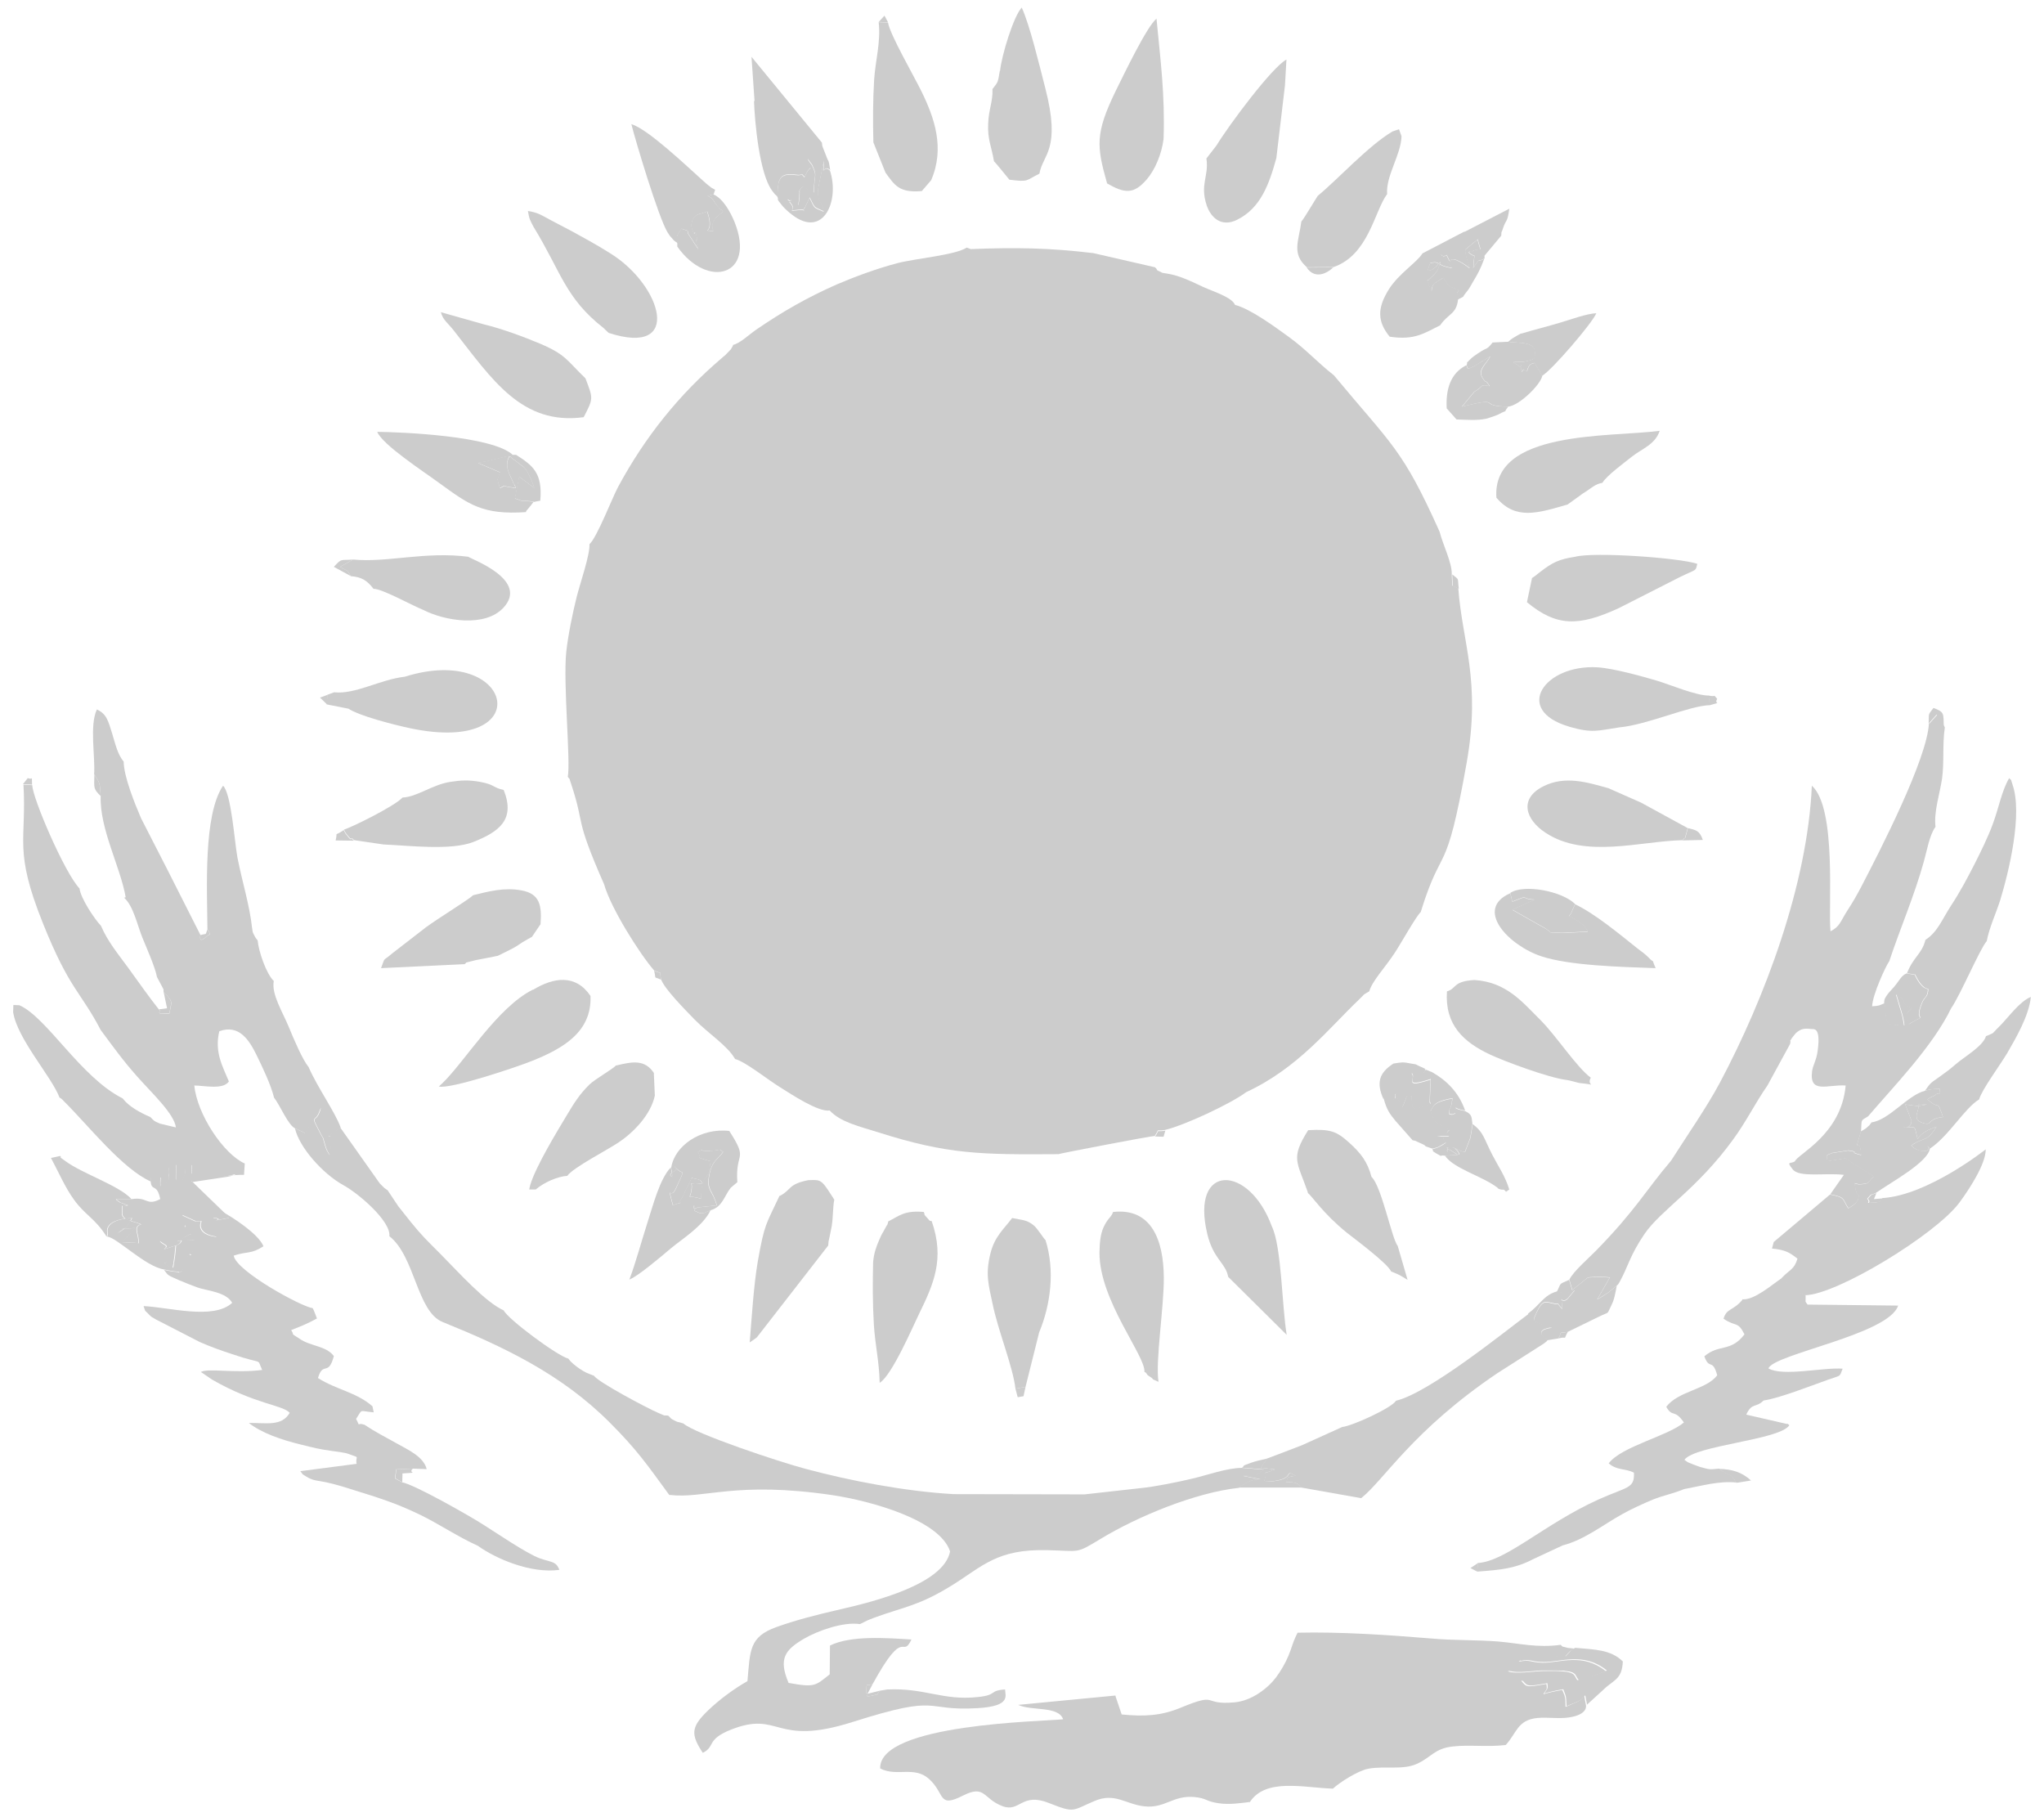 <?xml version="1.0" encoding="UTF-8"?> <svg xmlns="http://www.w3.org/2000/svg" xmlns:xlink="http://www.w3.org/1999/xlink" xml:space="preserve" width="81mm" height="72mm" version="1.1" style="shape-rendering:geometricPrecision; text-rendering:geometricPrecision; image-rendering:optimizeQuality; fill-rule:evenodd; clip-rule:evenodd" viewBox="0 0 8100 7200"> <defs> <style type="text/css"> .fil0 {fill:#CCCCCC} </style> </defs> <g id="Слой_x0020_1">  <g id="_994829936"> <path class="fil0" d="M2905 1369c-16,26 1,4 -25,32 -11,12 -7,6 -20,18 -168,143 -304,312 -411,511 -23,43 -84,201 -113,226 2,43 -36,151 -51,210 -15,60 -34,151 -41,217 -13,123 18,436 6,495 14,19 1,-6 14,30 56,170 10,123 130,396 27,95 140,274 198,341 39,19 18,-5 28,36 13,37 96,121 133,159 56,57 130,103 160,156 42,11 132,84 180,113 42,26 149,98 195,91 42,46 118,63 191,86 278,89 412,89 715,87 7,-3 371,-73 382,-72 23,-34 -3,-17 41,-24 76,-18 259,-103 322,-150 205,-95 327,-253 449,-369 25,-24 9,-13 38,-30 12,-42 63,-94 102,-154 19,-28 85,-146 102,-160 87,-282 98,-118 182,-591 58,-326 -18,-481 -33,-692l-24 -11 -2 -46c1,-45 -35,-115 -48,-167 -148,-330 -189,-343 -419,-620 -69,-54 -108,-101 -180,-153 -51,-37 -150,-110 -212,-126 -11,-30 -89,-54 -126,-71 -39,-18 -91,-45 -143,-53 -30,-5 -10,0 -33,-10 -2,-1 -7,-2 -8,-7 -2,-4 -5,-5 -7,-8l-244 -56c-173,-21 -308,-23 -486,-16l-16 -6c-45,30 -204,43 -276,62 -80,21 -169,54 -239,84 -118,52 -217,109 -319,179 -32,22 -62,53 -93,61z"></path> <path class="fil0" d="M4953 7140c63,-96 212,-57 329,-53 27,-25 99,-71 140,-79 68,-12 136,6 192,-19 57,-25 70,-61 142,-69 67,-8 136,3 211,-6 44,-48 46,-99 125,-107 40,-4 84,4 124,-2 78,-11 69,-48 69,-48l-7 -37c-19,24 -35,25 -74,43 -1,-44 -1,-37 -13,-67 -30,5 -52,10 -75,17 10,-20 17,-13 12,-41 -80,14 -78,14 -100,-13 58,9 169,16 224,0 -20,-23 5,-41 -137,-38 -41,1 -108,13 -140,1 25,-9 160,-4 215,-3 100,2 35,60 174,3 -92,-75 -183,-33 -250,-34 -51,-1 -49,-14 -96,-4 4,-2 9,-9 11,-6l160 -16c4,1 8,2 12,3 30,-32 10,-15 37,-33 -4,-1 -23,-2 -26,-3 -26,-7 -17,-2 -27,-12 -94,13 -165,-6 -247,-13 -88,-7 -179,-4 -266,-12 -169,-14 -361,-27 -530,-23l-9 19c-5,11 -7,17 -11,28 -5,15 -9,27 -16,44 -12,29 -31,62 -50,87 -33,43 -96,92 -164,98 -133,12 -58,-43 -215,22 -76,31 -142,35 -232,26l-22 -65c-1,-2 -2,-7 -3,-10l-385 37c52,25 159,3 178,57 -77,9 -731,17 -725,195 66,34 134,-11 193,41 66,59 34,118 136,66 88,-44 78,13 155,42 70,27 75,-56 185,-12 104,41 90,30 180,-8 81,-35 124,13 198,21 81,9 113,-44 196,-37 51,4 47,18 100,25 42,6 86,-1 120,-5z"></path> <path class="fil0" d="M374 3069c25,37 21,39 25,85 -5,129 79,283 99,401l-6 2c36,32 52,107 71,155 17,42 52,120 59,159l26 49 0 9c38,43 34,33 23,88 -71,-2 -22,-2 -41,-17 -36,-45 -82,-110 -118,-160 -42,-58 -84,-107 -112,-172 -25,-26 -80,-108 -85,-148 -58,-60 -187,-359 -187,-409l-35 -2c13,225 -40,257 77,549 106,264 148,268 229,423 52,70 89,122 147,187 56,63 145,146 151,199l-63 -15c-23,-10 -22,-9 -38,-26 -40,-17 -86,-42 -110,-74 -166,-83 -300,-321 -409,-369l-24 -1 -1 28c16,106 152,255 184,339 7,4 7,3 18,15 95,94 232,269 345,318l0 -16c53,6 34,-19 37,37 51,-23 29,-39 33,-58 5,-29 -16,-11 29,-29 0,102 -7,42 25,62 10,-26 12,-18 13,-62 37,16 21,-28 25,37l174 0c-11,4 -8,5 -36,10l-140 21c28,-52 -37,3 29,-19 4,-1 7,-2 11,-3 6,-1 52,-1 62,-1 41,0 69,-7 106,-6l3 -45c-84,-37 -189,-195 -200,-309 39,0 114,18 137,-16 -24,-59 -58,-115 -38,-199 79,-29 119,37 146,91 26,53 58,120 71,172 25,32 57,113 86,123l38 18 57 -93c1,-1 3,-5 5,-7 -19,75 -49,8 4,111 1,2 3,5 4,6 5,10 11,53 29,70l5 -61c4,-36 -49,14 36,-48 -19,-57 -93,-161 -127,-240 -24,-29 -59,-111 -79,-160 -24,-58 -69,-129 -59,-181 -30,-29 -60,-117 -64,-161 -7,-9 -7,-7 -17,-27 -4,-9 -2,-6 -5,-22 -10,-92 -39,-182 -58,-279 -12,-65 -24,-252 -57,-285 -79,116 -63,411 -62,569 20,26 2,24 1,24 -40,40 -28,0 -29,-2l-131 -259 -104 -203c-26,-61 -68,-164 -69,-225 -24,-26 -35,-77 -45,-109 -16,-51 -22,-79 -61,-97 -30,63 -6,186 -11,258z"></path> <path class="fil0" d="M1169 4471c17,75 110,180 192,225 62,34 189,144 182,202 102,80 109,299 211,340 244,99 470,206 662,398 107,107 147,165 236,287 140,17 260,-56 647,1 152,23 425,98 466,223 -25,130 -302,199 -433,229 -96,22 -178,43 -256,71 -108,39 -103,93 -114,214 -55,31 -112,74 -155,115 -70,67 -70,96 -22,169 51,-25 12,-52 112,-92 196,-77 169,69 481,-30 359,-114 274,-42 496,-55 135,-8 109,-50 109,-74 -65,4 -29,22 -108,30 -139,15 -210,-37 -359,-30l-30 5c-19,21 9,10 -24,18 -46,11 -12,-1 -30,-10 4,-52 -2,-20 27,-36 129,-235 114,-94 153,-175 -99,-6 -240,-17 -323,24l-1 114c-57,45 -58,53 -163,34 -41,-96 -14,-131 61,-175 55,-32 156,-68 222,-58l30 -15c2,-1 28,-11 28,-11 118,-43 175,-46 307,-128 121,-75 177,-144 377,-139 133,3 111,16 212,-45 147,-89 374,-183 548,-202 18,-15 54,-37 87,-33l-71 -14c52,-6 41,9 83,-25l-87 -7c-60,0 -138,29 -199,43 -54,13 -149,32 -201,37l-224 25 -520 -1c-192,-11 -410,-53 -585,-100 -103,-27 -439,-139 -485,-180 -34,-11 -10,0 -34,-11 -21,-10 -14,-10 -26,-20 -26,-3 -2,5 -42,-12 -42,-18 -238,-122 -252,-146 -30,-12 -30,-10 -59,-29 -6,-4 -16,-12 -22,-17 -15,-13 -9,-8 -21,-22 -42,-10 -238,-155 -256,-191 -73,-33 -174,-146 -254,-227 -51,-51 -72,-71 -114,-123 -17,-21 -29,-37 -50,-63l-42 -63c-18,-13 -8,-4 -24,-20 -2,-2 -5,-5 -7,-7l-157 -222c-85,62 -33,12 -36,48l-5 61c-18,-17 -24,-60 -29,-70 -1,-2 -3,-4 -4,-6 -53,-102 -23,-36 -4,-111 -2,2 -4,5 -5,7l-57 93 -38 -18z"></path> <path class="fil0" d="M7644 2866c-7,141 -193,503 -269,649 -18,34 -31,57 -55,94 -28,44 -28,61 -66,81 -10,-93 26,-488 -74,-577 -17,391 -186,841 -364,1176 -52,98 -137,220 -194,310 -100,117 -140,196 -298,357 -25,26 -89,81 -105,114l12 41 62 -50c32,-3 65,-2 87,0l-50 87c11,-6 42,-26 45,-28l33 -27c2,-2 4,-2 12,-17 32,-58 39,-102 97,-187 65,-95 208,-177 351,-374 54,-74 86,-142 136,-214l90 -165c5,-24 -7,0 7,-23 1,-2 16,-20 16,-20 20,-17 32,-19 60,-16 7,3 40,-15 26,87 -5,38 -18,54 -22,80 -12,92 62,52 133,57 -17,194 -189,271 -201,300 -15,12 -37,-3 -9,32 26,34 130,13 203,22l-54 77c61,12 47,16 72,55 14,-8 37,-22 40,-40 5,-31 -9,4 -15,-59 1,0 14,4 17,4 51,-2 31,-9 58,-29 -1,-3 -5,-8 -5,-6l-107 -68 -75 12c7,-32 -9,-19 23,-33l63 -10c2,0 5,0 7,1 46,7 -14,2 45,17 -7,-98 -36,30 -1,-94 3,-49 -3,-40 28,-59 97,-114 255,-275 329,-428 37,-53 114,-236 141,-266 10,-53 37,-111 53,-161 36,-118 90,-344 49,-460 -10,-29 1,-9 -13,-25 -30,51 -41,118 -65,182 -18,50 -50,115 -74,162 -26,51 -57,109 -90,159 -39,60 -54,106 -103,138 -13,55 -47,66 -73,132l31 5c1,-6 12,31 38,51 2,2 12,5 16,7 -3,35 -12,26 -24,53 -39,93 37,33 -54,86l-7 -40c2,-9 15,-16 20,-23l-25 -15c-2,-2 -4,-5 -6,-7 -4,-4 17,-1 -31,-34l24 81c1,5 7,26 8,43 -71,-7 -71,10 -77,-89 -24,10 -21,11 -51,13 1,-44 53,-158 68,-179 42,-127 99,-258 137,-395 11,-38 22,-105 46,-137 -7,-60 16,-126 26,-191 9,-65 1,-138 11,-203l-28 -52 -19 21c-2,2 -9,10 -12,14z"></path> <path class="fil0" d="M649 5030c18,23 9,20 62,43 32,13 41,17 71,28 35,13 114,17 138,61 -74,69 -252,17 -351,13 10,29 1,11 20,32 13,14 15,12 29,21l173 89c43,19 85,34 128,48 131,45 96,12 120,63 -111,14 -213,-8 -243,8l44 30c170,98 282,101 308,132 -32,55 -94,39 -162,40 51,40 129,67 208,86 48,12 70,18 122,25 14,2 49,6 63,11 53,20 28,4 34,40l-223 29c17,20 0,6 23,21 28,18 47,16 79,23 33,7 74,19 110,31 97,30 168,52 261,97 75,36 151,88 231,124 71,51 210,111 323,95 -15,-35 -28,-28 -79,-46 -52,-19 -173,-102 -226,-135 -50,-32 -267,-156 -319,-166 -42,-24 -25,-4 -24,-51l66 -3 56 2c-13,-50 -73,-76 -119,-102 -43,-24 -86,-46 -128,-74 -34,-11 -13,15 -33,-23 28,-42 9,-31 70,-26l-5 -24c-64,-56 -142,-65 -216,-112 21,-69 41,-4 63,-87 -31,-41 -91,-38 -135,-68 -44,-30 -16,-5 -34,-35 43,-17 64,-25 102,-46 -4,-10 -12,-33 -17,-41 -42,-4 -303,-146 -313,-208 55,-18 69,-5 118,-37 -19,-49 -127,-118 -162,-136l25 24c-108,19 -3,4 -64,0l14 75c-82,-10 -62,-57 -62,-57 0,-3 0,-4 0,-6 -3,1 -8,1 -11,1 -3,0 -7,0 -11,0l-53 -24c19,100 0,6 27,57 1,2 4,10 5,9 1,-2 4,5 5,8 -63,25 -21,34 -67,48 -92,29 -10,9 -39,-5 -4,-2 -18,-12 -21,-14l16 29c51,94 -49,37 37,77 2,-4 2,-9 3,-13 1,-4 2,-8 2,-13 17,-106 -14,-75 82,-85 -18,117 -13,16 -34,81l-16 44c-40,6 23,5 -35,0 -3,0 -34,-6 -37,-7z"></path> <path class="fil0" d="M6905 5150c-38,45 -62,32 -75,75 50,34 56,8 83,62 -55,72 -101,37 -159,87 20,56 32,6 51,75 -42,57 -154,62 -202,125 26,45 31,6 70,62 -61,53 -248,95 -298,162 33,29 65,19 100,37 3,64 -27,55 -140,106 -215,97 -366,245 -479,252l-2 34c94,-7 151,-12 225,-51l114 -53c86,-22 160,-82 238,-125 34,-19 80,-40 118,-56 45,-18 76,-22 125,-42 71,-13 137,-33 207,-26 -26,-43 -24,-21 -69,-55 -39,4 -36,4 -76,-7 -1,0 -24,-9 -27,-10 -30,-13 -11,-2 -34,-18 43,-58 378,-78 416,-137 -3,-2 -8,-8 -10,-5l-161 -37c23,-49 37,-25 69,-56 62,-9 184,-57 257,-83 50,-18 43,-8 56,-43 -76,-6 -236,32 -294,-1 20,-57 477,-134 514,-249l-359 -4c-13,-18 -6,-6 -8,-38 -57,-19 -41,-30 -94,-67 -39,26 -110,89 -157,84z"></path> <path class="fil0" d="M7416 4448c-17,20 6,-2 -22,23 0,0 -16,10 -20,12 -34,124 -5,-4 1,94 -59,-15 2,-9 -45,-17 -2,0 -5,-1 -7,-1l-63 10c-32,14 -15,1 -23,33l75 -12 107 68c1,-2 4,4 5,6 -27,19 -7,27 -58,29 -2,0 -16,-4 -17,-4 7,63 20,28 15,59 -3,18 -27,33 -40,40 -25,-39 -11,-43 -72,-55l-223 188 -7 26c52,5 69,15 101,40 -13,44 -30,42 -64,78 53,38 37,49 94,67 126,-2 515,-239 611,-366 40,-54 106,-155 105,-212 0,0 -229,182 -409,193 -3,2 -1,17 -36,18 -40,2 -8,2 -25,-15 23,-27 11,-12 34,-23 63,-44 206,-121 215,-176 -30,-32 13,8 -19,9 -4,0 -32,3 -55,-21 14,-10 11,-8 23,-14 36,-18 44,-7 77,-61 -26,10 -61,23 -75,50 -16,-69 -5,-39 -57,-49 0,0 31,11 33,-24 0,-1 -22,-57 -25,-65 59,7 42,9 87,0 -59,5 -25,-11 -38,27 -9,25 -5,39 23,47 38,11 13,-18 78,-24 -30,-80 -6,-20 -62,-70 10,-8 26,-14 29,-16 29,-23 16,17 20,-26l-35 2c-3,0 -20,5 -24,6 -68,17 -143,117 -212,125z"></path> <path class="fil0" d="M6056 5207c-94,70 -393,312 -524,343 -16,28 -173,100 -213,104l-159 72c-17,7 -139,53 -139,53l-25 36 56 7c-72,31 -20,-11 -44,49 139,-3 72,-55 126,-24 -45,7 -26,8 -39,25 52,0 48,11 62,22l237 42c92,-73 203,-268 541,-496l182 -116c18,-14 9,-6 17,-16 -45,-27 -27,-44 16,-49 -88,-24 -68,-33 -71,-36 30,-74 39,-68 74,-60 41,10 5,-12 38,22 -5,-72 -9,-12 22,-41l28 -34c-40,15 -22,14 -72,7 -52,15 -65,52 -114,88z"></path> <path class="fil0" d="M6212 1999l61 -44c33,-20 47,-37 77,-42 17,-29 89,-81 116,-103 40,-32 93,-48 111,-103 -197,26 -666,-4 -647,265 77,90 164,61 282,27z"></path> <path class="fil0" d="M2112 3921c-140,69 -270,285 -358,370l-15 14c46,11 306,-76 368,-101 123,-49 239,-115 233,-258 -59,-87 -146,-74 -228,-24z"></path> <path class="fil0" d="M1594 3161c-30,33 -202,118 -231,126 2,4 7,15 13,21 4,4 14,20 17,14 2,-3 7,5 11,7l116 17c100,4 266,25 356,-10 103,-41 167,-89 120,-206 -45,-10 -34,-21 -93,-32 -45,-8 -74,-7 -119,0 -71,11 -132,60 -189,62z"></path> <path class="fil0" d="M4781 629c10,71 -27,101 1,185 16,47 57,88 120,57 93,-46 127,-139 156,-245l34 -287 6 -103c-56,29 -227,258 -277,340l-41 53z"></path> <path class="fil0" d="M5182 4726c19,15 61,82 155,158 34,27 161,121 176,154 36,14 33,14 65,33l-39 -134c-24,-30 -64,-237 -104,-274 -16,-60 -42,-94 -90,-137 -49,-44 -74,-53 -161,-48 -71,113 -44,123 -1,247z"></path> <path class="fil0" d="M1875 3547c-20,19 -135,89 -187,127l-133 103c-42,36 -26,10 -45,59l331 -16c16,-11 -11,-1 29,-12 10,-3 21,-5 32,-7 22,-4 45,-9 71,-14 1,-1 48,-23 67,-34 14,-8 15,-10 31,-20 19,-11 24,-14 37,-21l34 -50c6,-76 -4,-121 -75,-134 -68,-13 -131,4 -192,19z"></path> <path class="fil0" d="M6071 2291l-20 95c116,96 203,98 365,23l240 -122c72,-35 62,-22 70,-53 -71,-24 -409,-48 -484,-28 -65,10 -91,23 -141,62 -10,8 -9,7 -19,15l-12 8z"></path> <path class="fil0" d="M3520 4840c-7,25 3,-3 -14,30 -11,21 -9,13 -21,41 -12,27 -22,54 -25,90 -2,82 -2,166 3,248 5,80 21,144 23,230 49,-30 131,-222 156,-273 57,-117 103,-217 50,-368 -10,-2 -3,4 -18,-13 -17,-19 -6,-4 -13,-23 -78,-7 -98,16 -142,38z"></path> <path class="fil0" d="M3962 281c-8,46 -5,41 -29,72 2,49 -15,80 -17,136 -3,65 13,90 23,150 9,8 48,58 61,73 79,10 64,3 119,-24 13,-77 87,-93 23,-340 -24,-93 -61,-248 -93,-318 -32,33 -80,190 -86,251z"></path> <path class="fil0" d="M5734 3928c-9,133 66,201 170,250 55,26 231,92 304,101 11,1 44,11 50,12 85,8 26,15 46,-21 -56,-41 -136,-165 -200,-229 -69,-68 -133,-150 -261,-158 -87,5 -70,34 -109,45z"></path> <path class="fil0" d="M2313 1653c39,-75 38,-73 7,-154 -74,-71 -76,-93 -179,-137 -64,-27 -153,-60 -224,-77l-170 -48c9,32 27,42 50,71 153,195 270,378 516,345z"></path> <path class="fil0" d="M6666 3330c4,-2 9,-12 11,-9l11 -40 -185 -101 -129 -57c-80,-22 -171,-52 -259,-7 -96,49 -70,131 9,183 156,104 375,34 542,30z"></path> <path class="fil0" d="M1606 2681c-100,11 -197,71 -282,62l-27 10 -2 38 86 17c42,28 176,63 247,78 509,106 409,-340 -23,-205z"></path> <path class="fil0" d="M2115 900c109,178 125,281 276,399l21 20c296,96 210,-187 10,-313 -63,-40 -113,-66 -158,-91 -26,-14 -60,-31 -82,-43 -32,-17 -49,-30 -90,-36 6,35 9,37 23,64z"></path> <path class="fil0" d="M2441 4221c-9,13 -84,55 -105,76 -39,38 -62,75 -90,122 -36,60 -123,202 -145,277l-4 17 26 0c35,-30 89,-52 125,-54 23,-33 160,-103 204,-133 60,-40 127,-110 143,-185l-4 -90c-36,-54 -85,-45 -150,-29z"></path> <path class="fil0" d="M3461 564l48 120c36,49 53,81 144,73l37 -43c55,-127 13,-247 -38,-351 -27,-56 -127,-229 -133,-274l-37 -1c9,77 -13,152 -18,228 -5,82 -5,166 -3,248z"></path> <path class="fil0" d="M6217 2879c94,27 113,16 200,3 111,-10 277,-86 359,-88l-4 -38c-52,0 -153,-43 -206,-59 -61,-18 -172,-49 -236,-53 -209,-12 -336,169 -112,235z"></path> <path class="fil0" d="M1399 2217l-51 29c44,27 19,3 43,37 42,3 65,18 89,50 33,-1 151,65 196,83 88,45 245,70 318,-7 106,-112 -129,-194 -138,-203 -174,-22 -319,24 -457,11z"></path> <path class="fil0" d="M4024 5502l40 -7 54 -216c46,-110 63,-247 25,-366 -9,-7 -31,-46 -48,-59 -28,-22 -43,-19 -84,-28 -32,43 -69,72 -86,140 -21,84 -7,126 8,198 22,109 81,250 91,338z"></path> <path class="fil0" d="M4386 726c71,41 107,45 159,-16 31,-36 58,-97 66,-159 6,-175 -12,-310 -28,-477 -39,31 -133,229 -162,287 -82,169 -75,219 -34,365z"></path> <path class="fil0" d="M3089 4738c-54,116 -59,108 -86,260 -16,93 -24,221 -32,321l20 -14c3,-2 6,-4 9,-7l282 -363c3,-28 -1,-2 6,-37 3,-16 6,-28 8,-40 6,-40 4,-71 10,-105l-11 -17c-42,-66 -44,-61 -92,-60 -81,16 -67,39 -112,62z"></path> <path class="fil0" d="M5222 776c-12,18 -53,88 -65,102 -10,77 -40,127 22,181l106 -1c139,-48 162,-223 212,-289 -6,-71 55,-156 57,-229l-10 -28 -26 9c-95,56 -218,191 -296,255z"></path> <path class="fil0" d="M4535 5435c3,3 7,3 9,8 2,6 15,13 18,15 15,11 -8,1 29,17 -13,-80 22,-298 21,-413 -1,-147 -48,-277 -201,-260 -8,23 -20,22 -38,61 -13,30 -15,61 -16,100 -1,190 185,412 178,473z"></path> <path class="fil0" d="M4867 5059l232 230c-19,-112 -20,-350 -59,-430 -90,-246 -323,-252 -256,29 24,102 73,115 83,171z"></path> <path class="fil0" d="M597 4680c3,43 25,6 38,71 -56,29 -49,-10 -112,0l-62 0c2,3 6,6 7,7 2,1 6,4 8,6l32 12c-40,12 -17,-19 -23,27 -4,33 45,34 75,48 -34,10 -7,40 -10,75 -2,0 -4,-1 -5,-1l-22 -2c-3,0 -33,-1 -37,-1l50 -56c-79,5 -26,-11 -84,31 36,-30 47,-21 72,-71 -119,6 -96,62 -96,61 -1,-2 -1,9 -3,13 37,2 151,119 226,130 3,1 35,7 37,7 58,5 -6,6 35,0l16 -44c22,-65 16,36 34,-81 -96,10 -65,-21 -82,85 -1,5 -2,9 -2,13 -1,4 -1,9 -3,13 -86,-40 15,17 -37,-77l-16 -29c3,2 17,12 21,14 29,13 -53,34 39,5 46,-14 4,-23 67,-48 -1,-3 -4,-10 -5,-8 -1,2 -4,-6 -5,-9 -27,-50 -8,43 -27,-57l53 24c3,1 8,0 11,0 3,0 7,0 11,-1 1,2 0,3 0,6 0,0 -20,46 62,57l-14 -75c60,5 -44,19 64,0l-25 -24 -120 -116c-1,-3 -5,-3 -7,-4l140 -21c29,-5 26,-6 36,-10l-174 0c-4,-66 12,-21 -25,-37 0,45 -3,36 -13,62 -32,-20 -25,40 -25,-62 -46,18 -24,0 -29,29 -3,19 18,35 -33,58 -3,-56 15,-31 -37,-37l0 16z"></path> <path class="fil0" d="M2084 2028c5,-10 2,-3 12,-16 1,-2 4,-5 6,-7l13 -17c-67,-7 -23,5 -74,-13l17 -86 60 45c-13,-36 -4,-16 -20,-49 -7,-15 -9,-20 -22,-34l-48 -36c-2,-5 -6,-4 -9,-6 -21,34 -2,66 13,98 1,3 5,15 6,13 1,-2 5,9 6,14 -74,-9 -27,-14 -62,0l-8 -24c0,-3 -1,-7 -2,-10l10 -28 -87 -37c4,-2 9,-2 12,-3 4,-1 8,-2 12,-2l114 -27c-81,-77 -447,-91 -538,-92 20,51 185,158 246,203 116,84 170,127 344,115z"></path> <path class="fil0" d="M5802 918l-165 86c-22,36 -94,80 -133,142 -47,75 -46,128 3,188 99,15 137,-14 200,-45 33,-48 64,-43 71,-102 2,-32 -12,-18 4,-37 -48,-22 -33,-7 -62,-50 -47,29 -42,26 -47,53l-17 -41c1,-2 5,-3 6,-4 32,-31 36,-31 46,-70 -13,11 -19,30 -51,35l11 -31c40,-10 18,8 88,20 -2,-4 -7,-8 -9,-11 -52,-75 -40,-22 -14,-41 33,66 -19,-29 92,52l-15 -49c-2,-11 -4,-14 -2,-25l48 -40 11 39c-1,1 -3,0 -4,0l-21 4c-2,1 -9,7 -10,4 -2,-4 -8,2 -12,4 35,32 21,-13 19,62 31,-48 16,-19 44,-37l0 -11 66 -79c4,-35 -4,4 6,-26 14,-44 18,-21 26,-81l-176 91z"></path> <path class="fil0" d="M2988 402c3,80 21,286 72,354 13,17 8,11 21,23 3,-59 -1,-98 74,-87 34,5 13,-13 34,9 28,-67 31,-6 12,-72l17 23c23,51 8,29 8,111l-44 -25c-19,19 -13,20 -13,20 0,0 1,25 -5,54l-23 -13c-47,-15 15,-19 -12,0 39,40 -26,37 45,31 28,-2 -2,12 17,-10l18 -38c21,41 12,36 56,55 -9,-46 -32,-44 -20,-103l20 -97c0,74 -5,10 25,37 -8,-51 -5,-25 -17,-59 -2,-6 -7,-17 -10,-25 -9,-27 -2,2 -6,-25l-279 -340 12 174z"></path> <path class="fil0" d="M6242 3582l-17 39c-2,2 -5,6 -8,9 66,31 74,61 75,62l-101 5c-80,-5 -14,8 -94,-33l-104 -59 88 -40c-63,-3 -12,-22 -88,8l-8 -34c-144,63 -7,207 123,250 112,37 313,42 453,47 -22,-51 3,-9 -31,-45 -13,-13 -28,-23 -41,-33 -75,-60 -169,-138 -247,-175z"></path> <path class="fil0" d="M7870 4106c-13,40 -84,80 -119,110 -28,24 -34,28 -63,49 -38,27 -36,23 -60,57 4,-1 21,-6 24,-6l35 -2c-5,43 9,3 -20,26 -3,3 -19,8 -29,16 56,50 33,-10 62,70 -65,7 -40,35 -78,24 -28,-8 -32,-22 -23,-47 13,-38 -21,-22 38,-27 -46,9 -28,7 -87,0 3,8 25,64 25,65 -1,34 -33,24 -33,24 52,9 42,-20 57,49 14,-27 49,-40 75,-50 -33,54 -41,43 -77,61 -12,6 -8,5 -23,14 24,25 51,22 55,21 33,-2 -11,-41 19,-9 75,-50 137,-160 195,-195 9,-36 85,-139 111,-183 34,-59 86,-147 94,-223 -45,18 -88,80 -124,116 -37,36 -14,22 -55,40z"></path> <path class="fil0" d="M2684 963c-3,-34 -1,-30 17,-57l24 8c0,3 2,8 2,11l41 63c-20,-64 0,-23 -5,-44 -13,-57 -4,12 -20,-37 -1,-2 -2,-5 -2,-7 0,-2 -1,-6 -1,-8 6,-47 31,-41 63,-54 34,96 -32,70 25,78l-3 -7c-2,-16 -4,-25 12,-46l29 -25c-3,-2 -7,-9 -8,-7 -1,2 -6,-6 -7,-7 -2,-2 -5,-5 -7,-7 -21,-23 -13,-29 -40,-41l24 -6 6 -18c-24,-13 -8,-4 -26,-17 -15,-12 -6,-5 -21,-18 -68,-61 -221,-207 -285,-225 17,68 107,368 143,428 12,19 7,11 17,23 14,16 8,9 23,20z"></path> <path class="fil0" d="M2659 4625c-44,43 -73,157 -92,215 -25,78 -47,161 -73,230 36,-15 116,-83 166,-125 43,-36 126,-87 156,-150 -39,17 -35,15 -63,3 4,-46 -22,3 12,-14l75 -8c-15,-58 -41,-59 -31,-114 12,-67 37,-68 56,-98 -23,-15 2,-7 -55,-4 -47,2 -17,-11 -45,4 20,27 -24,16 50,37 -9,100 -36,30 -37,149 -60,-20 -45,11 -38,-37 6,-46 -25,-11 45,-25 -17,-11 7,-11 -45,-21 -1,2 -2,5 -2,6l-37 75c-28,34 31,5 -35,27 -23,-93 -11,-17 11,-64 39,-83 29,-60 14,-72 -42,-33 3,-10 -18,1 -32,17 -9,23 -7,23l-8 -38z"></path> <path class="fil0" d="M2659 4625l8 38c-2,0 -25,-5 7,-23 20,-11 -24,-34 18,-1 14,11 24,-11 -14,72 -22,47 -34,-29 -11,64 66,-23 8,6 35,-27l37 -75c0,-1 1,-4 2,-6 51,11 28,10 45,21 -70,14 -39,-20 -45,25 -7,48 -22,17 38,37 2,-119 29,-49 37,-149 -74,-21 -30,-10 -50,-37 28,-15 -2,-2 45,-4 57,-2 31,-11 55,4 -19,30 -45,31 -56,98 -9,54 16,55 31,114l-75 8c-34,17 -8,-32 -12,14 28,12 24,14 63,-3 47,-14 53,-57 79,-89l26 -22c-9,-125 46,-82 -32,-203 -115,-13 -217,60 -230,145z"></path> <path class="fil0" d="M5916 1356c-28,34 -17,16 -59,44 -9,6 -22,15 -28,21 -27,28 -10,6 -17,26 6,17 2,17 28,5 2,-1 5,-3 8,-4 3,-2 6,-4 9,-6 4,-2 6,-4 11,-7 5,-3 7,-5 12,-7l26 -16c-13,28 -52,54 -30,86 24,35 0,-10 28,32 -44,-8 -18,-2 -61,22l-49 59c168,-41 56,0 184,0 45,-6 127,-87 134,-122l-30 -51c-4,1 -7,2 -11,3 -24,10 -12,46 -31,23 -2,-3 -6,7 -10,10 -10,-60 9,-5 -15,-27l-18 -12c6,-1 37,-1 38,-1 57,-9 46,-17 48,-33 5,-52 -73,-40 -105,-47l-62 3z"></path> <path class="fil0" d="M2684 963l0 14c119,169 313,118 227,-97 -16,-39 -45,-93 -84,-110l-24 6c27,11 20,17 40,41 2,2 5,6 7,7 2,2 6,9 7,7 1,-2 5,5 8,7l-29 25c-17,21 -14,30 -12,46l3 7c-57,-8 9,18 -25,-78 -32,13 -57,7 -63,54 0,2 1,6 1,8 0,2 2,5 2,7 16,49 6,-20 20,37 5,21 -15,-20 5,44l-41 -63c0,-3 -2,-8 -2,-11l-24 -8c-18,27 -19,23 -17,57z"></path> <path class="fil0" d="M6218 5071c-45,20 -29,10 -49,48 51,7 32,8 72,-7l-28 34c-31,29 -27,-31 -22,41 -33,-34 3,-12 -38,-22 -35,-8 -44,-14 -74,60 3,3 -17,12 71,36 -43,5 -61,22 -16,49l42 -7c17,-33 -3,-18 37,-26 39,-19 74,-36 121,-59 48,-24 31,-5 52,-47 12,-24 15,-47 21,-77l-33 27c-4,3 -35,23 -45,28l50 -87c-22,-2 -55,-3 -87,0l-62 50 -12 -41z"></path> <path class="fil0" d="M423 4900c1,-4 2,-15 3,-13 0,1 -24,-55 96,-61 -25,51 -36,41 -72,71 58,-42 5,-26 84,-31l-50 56c4,0 34,0 37,1l22 2c1,0 3,1 5,1 3,-35 -24,-65 10,-75 -31,-14 -80,-15 -75,-48 6,-46 -17,-15 23,-27l-32 -12c-2,-1 -6,-5 -8,-6 -2,-1 -5,-4 -7,-7l62 0c-47,-53 -195,-101 -261,-150 -36,-26 -12,-7 -21,-21l-37 8c29,54 57,119 91,165 44,62 83,73 129,146z"></path> <path class="fil0" d="M5483 4352c12,44 23,60 47,89l68 77c18,3 6,1 30,11 39,17 -2,6 48,22 6,-2 16,-3 22,-6 16,-8 26,-15 33,-19 -22,-20 6,-19 -37,-25 99,-1 14,6 50,-25 -67,-39 -54,-23 -75,-75 13,-14 2,-35 87,-50 -5,56 -18,32 -12,62l11 2c23,-10 9,5 14,-27 9,8 28,10 37,12 -26,-74 -75,-120 -131,-152l-25 -10c-16,23 -6,12 -55,12 19,23 -37,61 75,25l-4 90c0,-2 3,5 3,8 -81,27 -70,28 -75,-35 -25,26 -3,-37 -36,48 -2,-5 -6,-10 -8,-15l-13 -25c-13,-28 -8,2 -4,-19 -10,33 11,17 -25,34 0,-27 4,0 -24,-12z"></path> <path class="fil0" d="M6286 6757l81 -74c36,-29 61,-37 64,-100 -48,-47 -109,-47 -189,-54 -28,18 -7,1 -37,33 -4,-1 -9,-2 -12,-3l-160 16c-2,-3 -7,4 -11,6 47,-9 45,4 96,4 66,1 158,-41 250,34 -139,57 -74,-1 -174,-3 -55,-1 -190,-6 -215,3 32,13 99,0 140,-1 142,-3 116,15 137,38 -55,16 -166,9 -224,0 22,27 20,27 100,13 4,28 -3,22 -12,41 23,-7 45,-12 75,-17 11,30 11,23 13,67 40,-17 56,-18 74,-43l7 37z"></path> <path class="fil0" d="M6028 1321c-12,7 -14,7 -25,14 -17,10 -15,10 -26,19 32,7 110,-5 105,47 -2,16 9,23 -48,33 -1,0 -32,0 -38,1l18 12c24,23 6,-33 15,27 4,-3 7,-13 10,-10 19,24 7,-13 31,-23 4,-2 7,-2 11,-3l30 51c38,-21 200,-210 215,-248 -40,2 -101,25 -142,37 -50,15 -99,27 -156,44z"></path> <path class="fil0" d="M6242 3582c-53,-52 -204,-80 -257,-44l8 34c75,-30 25,-11 88,-8l-88 40 104 59c80,42 14,29 94,33l101 -5c0,-1 -9,-32 -75,-62 3,-3 6,-6 8,-9l17 -39z"></path> <path class="fil0" d="M3081 779c6,21 -7,3 19,36 9,11 27,27 39,36 125,96 189,-57 150,-175 -30,-28 -25,37 -25,-37l-20 97c-12,59 11,57 20,103 -44,-18 -35,-13 -56,-55l-18 38c-18,23 12,8 -17,10 -71,6 -6,9 -45,-31 27,-19 -35,-15 12,0l23 13c5,-29 5,-54 5,-54 0,0 -6,-2 13,-20l44 25c0,-82 16,-60 -8,-111l-17 -23c19,66 15,6 -12,72 -21,-22 0,-5 -34,-9 -75,-11 -70,28 -74,87z"></path> <path class="fil0" d="M5811 1447c-64,32 -82,97 -78,171l39 44c39,1 80,5 118,-3 8,-2 40,-13 46,-16 50,-27 14,2 41,-32 -129,0 -16,-41 -184,0l49 -59c43,-24 18,-30 61,-22 -29,-42 -4,3 -28,-32 -23,-33 17,-58 30,-86l-26 16c-5,3 -7,5 -12,7 -4,3 -7,4 -11,7 -3,2 -6,4 -9,6 -3,1 -6,3 -8,4 -26,12 -22,12 -28,-5z"></path> <path class="fil0" d="M5726 4579c34,51 148,81 207,126 1,1 4,3 5,5 23,9 18,-3 30,12l13 -9c-16,-53 -45,-94 -66,-135 -35,-67 -34,-90 -79,-124 -4,24 -6,40 -9,55l-21 55c-31,-2 -34,-25 -71,-17 9,41 -16,-11 21,15 70,49 -22,-59 20,14l-49 3z"></path> <path class="fil0" d="M5483 4352c28,12 24,-14 24,12 35,-17 15,-1 25,-34 -5,21 -9,-9 4,19l13 25c2,5 6,10 8,15 33,-85 12,-22 36,-48 5,63 -6,61 75,35 0,-3 -3,-10 -3,-8l4 -90c-112,36 -55,-2 -75,-25 49,0 39,11 55,-12 -12,-11 22,4 -27,-18 -19,-9 -3,-4 -30,-9 -35,-7 -36,-5 -70,0 -56,36 -69,75 -40,140z"></path> <path class="fil0" d="M5676 4552c6,11 -4,6 14,17 36,20 6,6 36,10l49 -3c-43,-73 49,35 -20,-14 -37,-26 -11,26 -21,-15 37,-7 41,15 71,17l21 -55c3,-15 5,-30 9,-55 -4,-26 1,-38 -30,-52 -9,-3 -27,-4 -37,-12 -6,33 9,17 -14,27l-11 -2c-5,-30 8,-7 12,-62 -85,15 -75,36 -87,50 21,52 8,36 75,75 -36,31 49,24 -50,25 43,6 16,5 37,25 -7,5 -17,12 -33,19 -6,3 -17,5 -22,6z"></path> <path class="fil0" d="M7468 3975c7,100 7,83 77,89 -2,-17 -7,-38 -8,-43l-24 -81c49,33 28,30 31,34 2,2 4,5 6,7l25 15c-5,7 -18,14 -20,23l7 40c92,-53 15,7 54,-86 11,-27 21,-18 24,-53 -4,-2 -13,-5 -16,-7 -26,-19 -37,-57 -38,-51l-31 -5c-21,9 -27,27 -49,53 -11,13 -22,23 -29,34 -12,19 -8,13 -11,30z"></path> <path class="fil0" d="M5777 1187c34,-19 10,0 36,-32 11,-13 16,-25 24,-38 19,-32 29,-49 45,-92 -28,18 -13,-11 -44,37 3,-76 17,-30 -19,-62 4,-2 10,-8 12,-4 2,3 8,-3 10,-4l21 -4c1,0 3,0 4,0l-11 -39 -48 40c-2,10 0,14 2,25l15 49c-111,-82 -59,13 -92,-52 -27,20 -39,-34 14,41 2,3 7,7 9,11 -69,-12 -47,-30 -88,-20l-11 31c32,-5 38,-24 51,-35 -10,39 -14,39 -46,70 -1,1 -5,2 -6,4l17 41c6,-27 0,-24 47,-53 29,43 15,28 62,50 -16,19 -2,6 -4,37z"></path> <path class="fil0" d="M2115 1989c4,-1 22,-5 26,-5 10,-110 -30,-140 -96,-182l-13 0 -114 27c-4,1 -9,2 -12,2 -4,1 -9,1 -12,3l87 37 -10 28c0,3 1,7 2,10l8 24c35,-14 -12,-9 62,0 -2,-5 -5,-16 -6,-14 -1,2 -4,-10 -6,-13 -14,-31 -33,-63 -13,-98 3,2 8,1 9,6l48 36c12,14 15,19 22,34 16,33 7,13 20,49l-60 -45 -17 86c51,19 7,6 74,13z"></path> <path class="fil0" d="M4921 5815l87 7c-42,34 -32,18 -83,25l71 14c-33,-3 -69,18 -87,33l249 0c-14,-11 -10,-22 -62,-22 13,-17 -6,-18 39,-25 -54,-31 13,22 -126,24 24,-60 -28,-18 44,-49l-56 -7 25 -36c-26,6 -43,9 -65,17 -44,16 -19,7 -35,19z"></path> <path class="fil0" d="M6882 5875l57 -9c-36,-33 -75,-45 -127,-46 45,35 43,12 69,55z"></path> <path class="fil0" d="M6666 3330l82 -2c-13,-38 -28,-39 -59,-47l-11 40c-2,-3 -7,7 -11,9z"></path> <path class="fil0" d="M7644 2866c3,-3 10,-12 12,-14l19 -21 28 52c-2,-57 4,-61 -41,-78 -23,31 -17,17 -19,60z"></path> <path class="fil0" d="M5284 1059l-106 1c32,47 79,25 106,-1z"></path> <path class="fil0" d="M1594 5873l1 -35c75,-5 18,1 41,-19l-66 3c-1,47 -17,26 24,51z"></path> <path class="fil0" d="M630 3999c19,15 -30,16 41,17 10,-55 14,-45 -23,-88l14 67 -32 4z"></path> <path class="fil0" d="M1391 2283c-24,-35 1,-10 -43,-37l51 -29c-51,4 -44,-6 -76,29l68 37z"></path> <path class="fil0" d="M1403 3331c-4,-2 -9,-10 -11,-7 -3,6 -13,-10 -17,-14 -6,-6 -11,-17 -13,-21 -42,29 -22,0 -32,41l72 1z"></path> <path class="fil0" d="M7463 4748l-37 3 10 -24c-23,11 -11,-4 -34,23 18,17 -14,17 25,15 35,-1 33,-16 36,-18z"></path> <path class="fil0" d="M399 3154c-4,-46 0,-48 -25,-85 -1,53 -5,56 25,85z"></path> <polygon class="fil0" points="4033,5536 4056,5532 4064,5495 4024,5502 "></polygon> <path class="fil0" d="M3486 6699l-48 12 21 -40c-29,16 -24,-16 -27,36 18,9 -16,22 30,10 33,-8 5,3 24,-18z"></path> <path class="fil0" d="M5781 2333c-6,-46 4,-33 -26,-57l2 46 24 11z"></path> <path class="fil0" d="M6776 2794c54,-16 14,0 29,-25 -19,-21 0,-6 -34,-13l4 38z"></path> <path class="fil0" d="M4576 4503l35 1 7 -24c-44,7 -18,-10 -41,24z"></path> <path class="fil0" d="M794 3704c1,1 -11,41 29,2 1,-1 18,2 -1,-24 -10,26 0,15 -28,23z"></path> <path class="fil0" d="M92 3107l35 2c-2,-41 5,-17 -17,-26l-19 24z"></path> <path class="fil0" d="M2620 3882c-10,-42 11,-18 -28,-36 10,39 -5,20 28,36z"></path> <polygon class="fil0" points="1296,2791 1298,2753 1268,2764 "></polygon> <path class="fil0" d="M6176 5303c40,-10 16,11 37,-26 -40,8 -20,-6 -37,26z"></path> <polygon class="fil0" points="3482,87 3519,88 3505,62 "></polygon> <polygon class="fil0" points="5854,6227 5857,6193 5827,6213 "></polygon> <polygon class="fil0" points="649,3919 622,3870 "></polygon> </g> </g> </svg> 